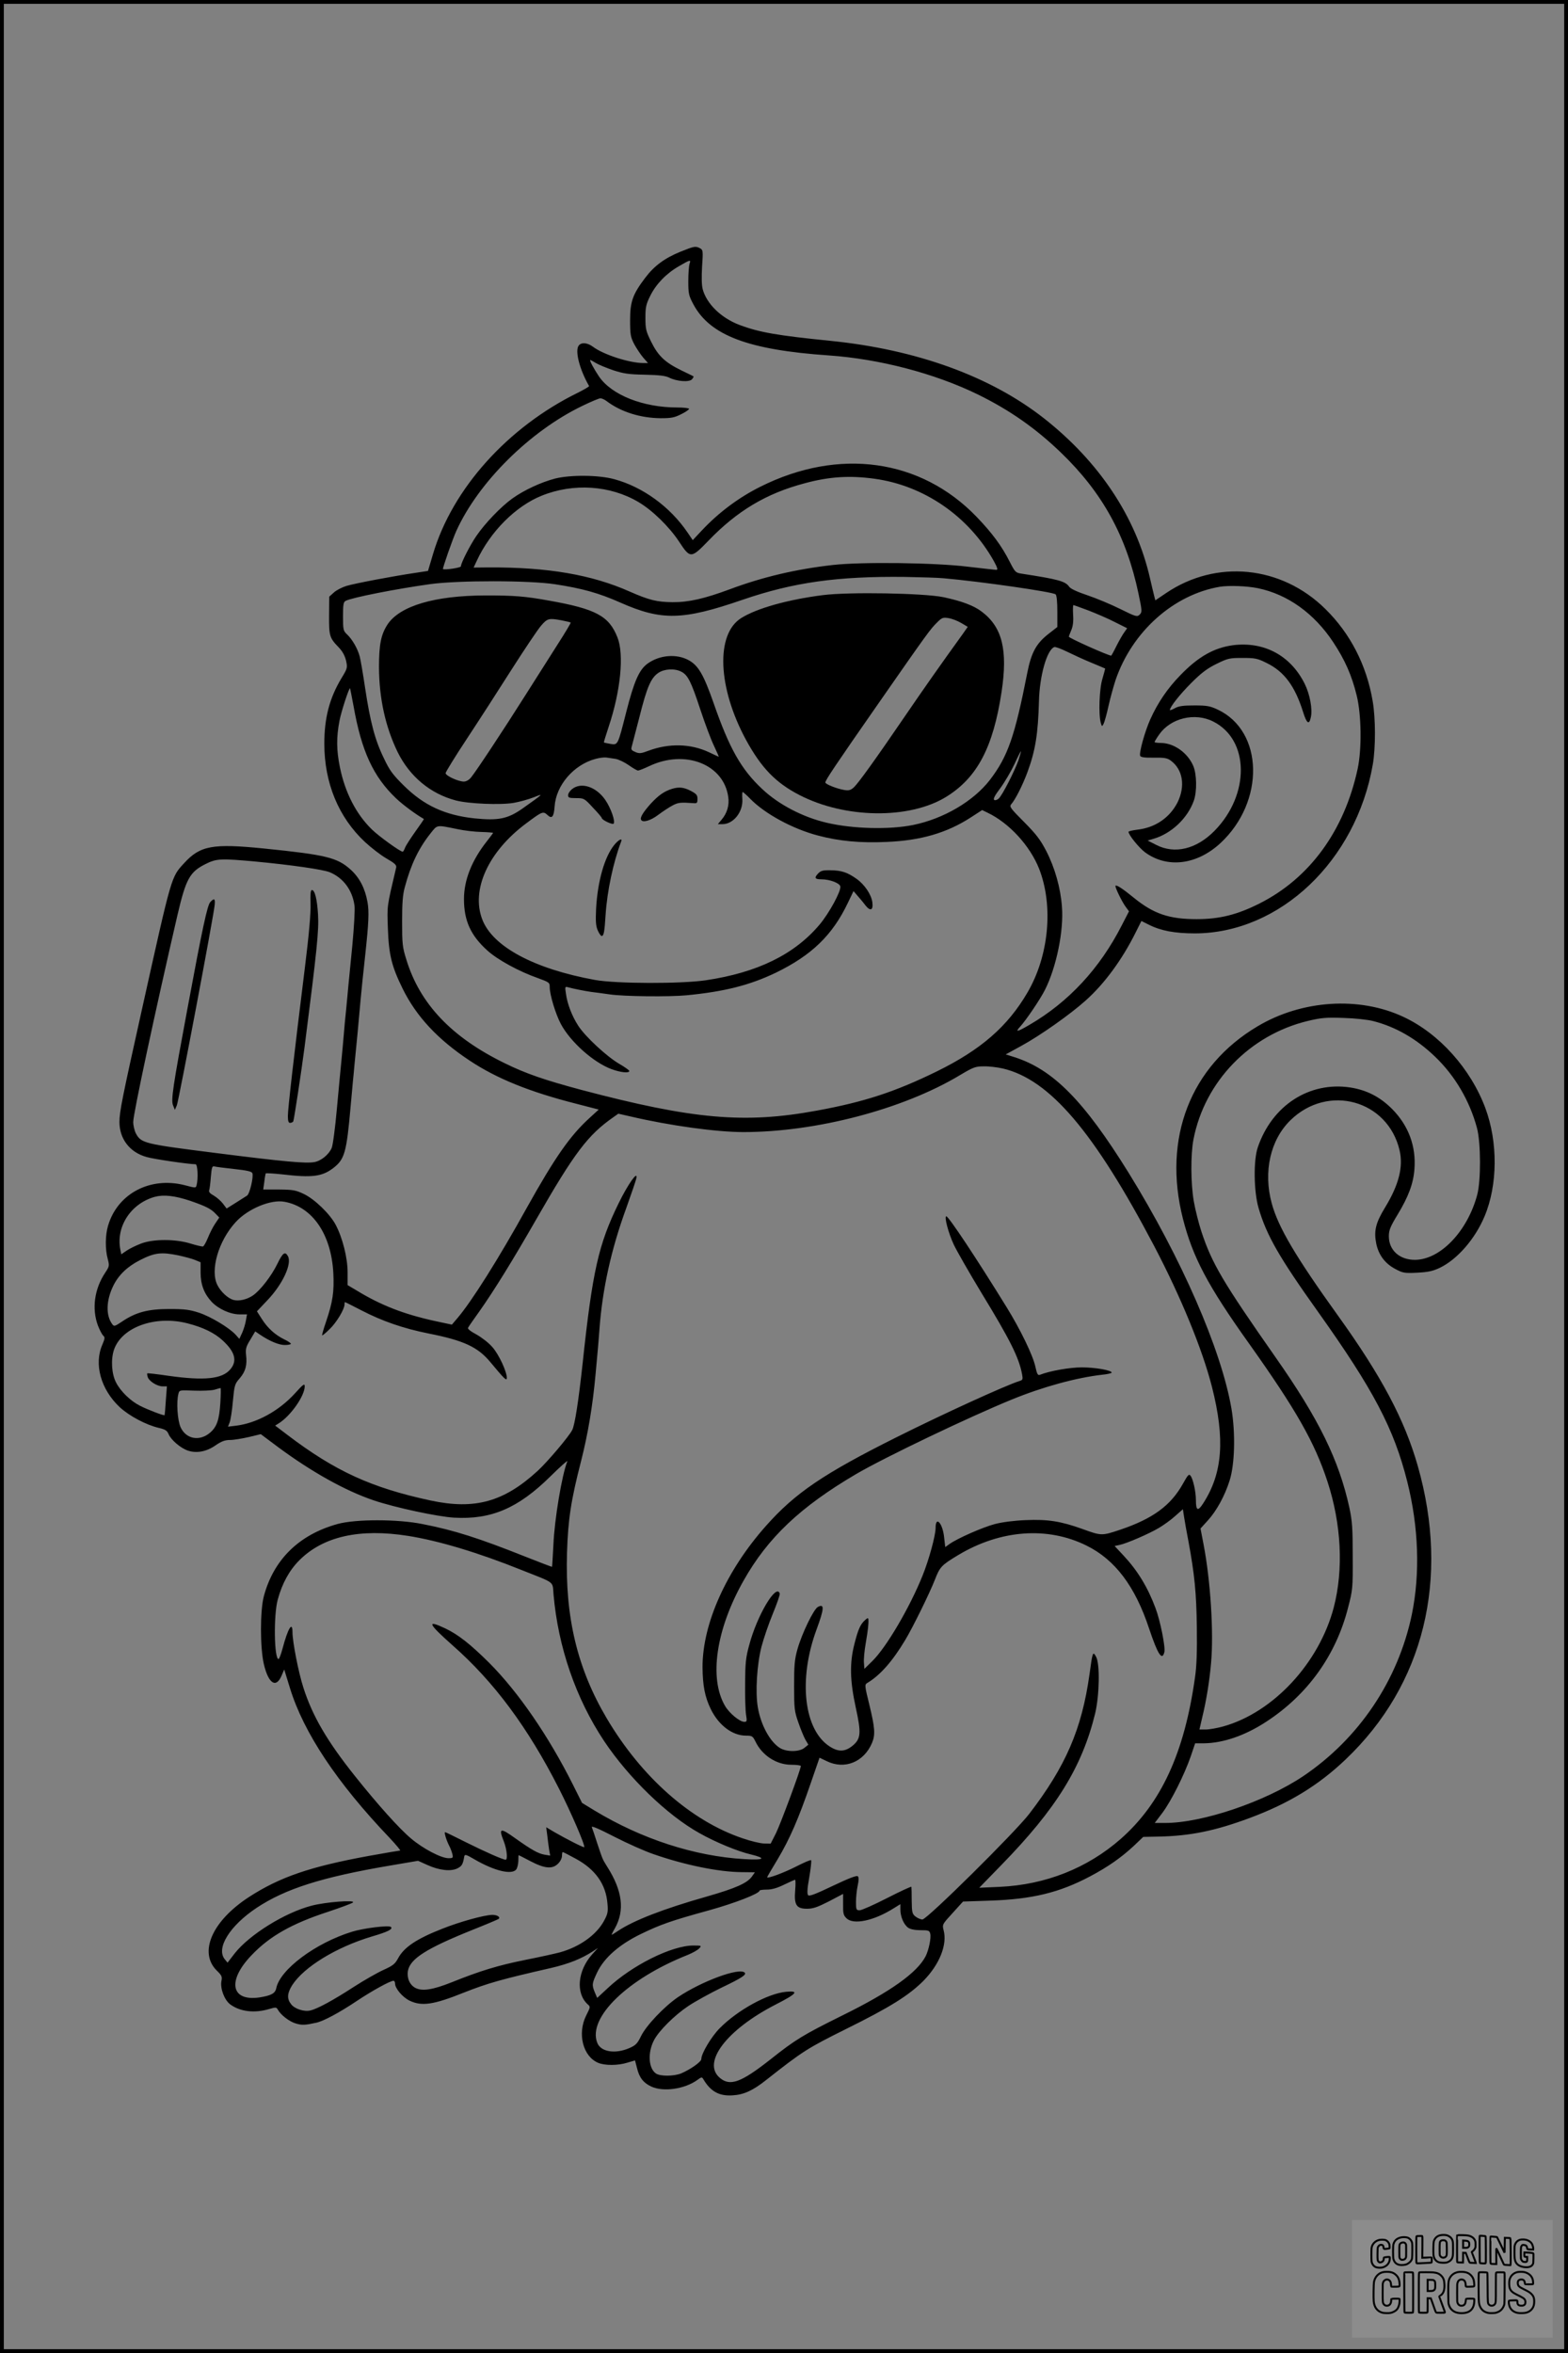 <?xml version="1.0" encoding="UTF-8"?>
<svg xmlns="http://www.w3.org/2000/svg" version="1.0" width="1024pt" height="1536pt" viewBox="0 0 1024 1536" preserveAspectRatio="xMidYMid meet">
  <rect x="0" y="0" width="1024" height="1536" fill="#808080" stroke="none"/>
  <g transform="translate(0.00 0.00) scale(1)">
    <g transform="translate(0,1536) scale(0.1,-0.1)" fill="#000000" stroke="none">
      <path d="M4444 13717 c-103 -42 -171 -92 -230 -170 -82 -108 -99 -156 -99 -277 0 -95 3 -110 27 -157 16 -29 42 -68 59 -88 l31 -35 -30 0 c-91 0 -261 55 -329 106 -36 27 -75 31 -93 9 -27 -33 4 -155 67 -265 2 -3 -32 -23 -74 -44 -458 -225 -818 -626 -945 -1052 l-33 -111 -85 -13 c-142 -21 -392 -68 -448 -85 -29 -9 -66 -28 -82 -43 l-30 -27 -1 -122 c-1 -134 3 -147 62 -208 26 -27 41 -55 49 -88 10 -46 9 -50 -30 -114 -78 -130 -112 -258 -112 -428 0 -256 93 -481 266 -642 40 -37 103 -86 140 -107 55 -32 67 -43 63 -60 -62 -263 -59 -244 -54 -396 6 -173 25 -249 97 -395 89 -180 228 -330 438 -469 175 -116 388 -203 695 -281 l147 -38 -59 -54 c-127 -115 -227 -258 -410 -586 -186 -336 -363 -616 -455 -723 l-35 -41 -108 23 c-206 45 -355 103 -514 200 l-59 35 0 84 c0 94 -33 225 -78 310 -37 70 -137 167 -208 201 -53 25 -70 28 -162 29 l-103 0 7 50 c3 28 8 52 9 55 2 3 50 0 107 -6 195 -23 260 -15 333 40 76 58 88 101 115 406 6 69 13 143 15 165 2 22 7 65 9 95 3 30 12 127 21 215 8 88 17 187 20 220 5 54 18 185 30 290 23 212 26 285 15 346 -16 90 -52 160 -111 213 -87 78 -160 96 -564 137 -337 34 -418 19 -523 -96 -85 -93 -79 -73 -273 -945 -131 -588 -149 -678 -149 -744 0 -111 68 -199 178 -229 48 -14 276 -47 319 -47 14 0 18 -94 7 -136 -5 -20 -5 -20 -77 -1 -225 58 -439 -54 -501 -263 -19 -62 -20 -156 -2 -220 11 -43 10 -47 -17 -88 -71 -106 -88 -235 -48 -344 12 -31 28 -61 36 -68 11 -9 10 -18 -6 -56 -57 -128 -11 -294 113 -410 63 -58 173 -116 255 -135 42 -10 54 -17 64 -41 16 -38 79 -92 128 -108 56 -18 121 -6 180 36 38 26 61 34 93 34 24 0 78 9 122 19 l79 19 111 -83 c220 -163 440 -286 626 -349 139 -47 419 -107 525 -113 242 -14 418 61 628 268 65 64 115 109 112 100 -36 -91 -84 -379 -91 -546 -4 -77 -8 -141 -9 -143 -1 -1 -83 30 -181 69 -294 117 -458 170 -664 210 -162 33 -437 33 -554 1 -252 -69 -419 -232 -483 -472 -25 -93 -25 -336 0 -443 30 -128 80 -160 116 -75 l17 40 38 -123 c89 -289 306 -616 650 -976 43 -46 74 -83 69 -83 -5 0 -97 -16 -204 -35 -383 -70 -582 -138 -784 -269 -241 -157 -330 -362 -208 -481 31 -30 35 -39 29 -67 -9 -48 19 -123 57 -152 65 -48 159 -59 253 -31 45 13 49 13 58 -3 20 -36 76 -79 118 -91 41 -12 60 -11 133 5 47 10 150 65 265 142 102 68 219 132 240 132 5 0 10 -8 10 -18 0 -32 48 -89 95 -112 79 -38 156 -27 355 53 157 62 247 87 571 161 111 26 195 59 269 107 l35 23 -39 -43 c-94 -106 -107 -252 -29 -324 20 -17 19 -18 -9 -74 -59 -118 -21 -268 79 -309 43 -18 128 -18 189 1 27 8 50 15 51 15 0 0 6 -22 13 -50 15 -63 42 -97 94 -121 79 -36 216 -16 298 42 30 22 32 22 42 5 47 -79 103 -110 190 -104 73 4 132 31 218 99 244 192 270 208 525 335 285 141 408 218 504 314 105 107 157 237 131 331 -9 36 -8 38 59 111 l68 75 178 6 c272 9 452 52 653 159 115 61 201 121 284 198 l62 59 100 2 c205 4 368 37 594 121 256 95 450 213 628 383 512 487 681 1178 471 1915 -86 302 -237 586 -520 980 -279 388 -392 580 -434 735 -56 206 -9 414 122 542 245 240 636 132 713 -196 25 -107 -4 -224 -94 -372 -63 -103 -75 -155 -58 -239 16 -73 57 -128 123 -163 50 -27 60 -29 144 -25 73 4 101 10 148 32 114 55 230 188 292 336 86 204 88 485 5 707 -96 257 -301 486 -535 595 -288 135 -663 111 -953 -62 -438 -260 -620 -730 -487 -1255 64 -251 161 -436 433 -817 307 -432 427 -643 511 -899 91 -278 106 -574 41 -823 -96 -363 -395 -685 -722 -776 -40 -11 -91 -20 -114 -20 l-41 0 18 78 c27 110 48 241 58 357 18 201 -4 539 -49 773 l-20 104 48 53 c56 61 111 161 142 260 34 106 39 311 12 470 -66 385 -328 984 -672 1540 -293 472 -494 675 -748 755 l-54 17 104 57 c121 66 318 205 417 294 124 110 240 269 328 446 l37 74 48 -24 c79 -40 170 -57 303 -57 554 2 1051 474 1160 1102 19 109 19 303 -1 416 -40 234 -146 440 -309 600 -287 283 -711 325 -1039 104 l-71 -48 -7 27 c-4 15 -17 70 -29 122 -91 395 -330 755 -691 1039 -349 274 -831 449 -1394 506 -348 35 -465 55 -595 104 -119 45 -214 137 -240 233 -7 26 -8 80 -4 148 7 102 6 109 -13 119 -30 16 -38 14 -128 -22z m59 -79 c-4 -13 -8 -63 -8 -113 0 -83 3 -95 34 -153 109 -202 359 -296 882 -332 332 -23 692 -117 975 -255 208 -102 378 -221 543 -380 271 -261 427 -545 506 -920 24 -114 24 -120 8 -137 -17 -16 -23 -15 -128 37 -60 30 -157 70 -213 89 -66 22 -109 42 -119 55 -25 37 -70 49 -310 86 -41 6 -44 10 -79 78 -52 103 -115 188 -217 294 -365 378 -899 452 -1411 196 -142 -71 -272 -168 -382 -285 l-60 -64 -34 50 c-114 168 -293 298 -479 348 -102 28 -286 29 -386 4 -92 -24 -202 -75 -279 -130 -74 -53 -179 -162 -236 -246 -42 -62 -100 -176 -100 -197 0 -9 -104 -25 -117 -18 -5 2 64 199 87 249 144 318 481 652 824 817 56 27 108 49 117 49 9 0 27 -8 40 -18 94 -71 221 -111 355 -112 67 0 89 4 132 26 29 14 52 30 52 35 0 5 -35 9 -77 9 -223 0 -428 81 -511 202 -33 49 -65 108 -57 108 2 0 19 -9 37 -20 18 -11 69 -32 113 -47 67 -22 101 -27 206 -29 95 -2 135 -7 159 -19 49 -25 132 -31 149 -11 8 9 12 18 10 19 -2 2 -38 19 -79 39 -107 52 -152 95 -197 186 -34 69 -38 83 -38 157 0 70 4 89 32 145 38 76 104 145 188 193 72 42 79 44 68 15z m1207 -1403 c324 -44 616 -245 780 -537 24 -44 28 -58 17 -58 -8 0 -93 10 -189 21 -211 26 -691 32 -878 11 -240 -27 -458 -78 -675 -159 -164 -61 -269 -85 -374 -84 -101 1 -153 14 -278 69 -249 111 -538 160 -924 158 l-96 -1 21 45 c88 190 254 356 423 424 207 84 448 68 632 -41 92 -54 202 -162 266 -259 73 -111 78 -111 192 7 188 195 378 308 627 374 162 44 295 52 456 30z m455 -650 c238 -21 713 -89 729 -105 7 -7 11 -50 11 -112 l0 -101 -59 -46 c-79 -62 -111 -121 -137 -252 -82 -417 -127 -547 -245 -701 -107 -138 -300 -252 -499 -293 -156 -32 -395 -26 -565 14 -156 36 -315 119 -422 220 -138 129 -215 265 -319 565 -64 182 -98 240 -159 275 -80 45 -192 36 -271 -21 -55 -40 -88 -115 -139 -315 -56 -220 -54 -217 -104 -209 -22 4 -41 8 -42 9 -2 1 13 48 31 103 78 233 102 473 57 584 -55 139 -141 185 -445 239 -159 29 -230 34 -417 34 -332 -1 -558 -68 -639 -189 -43 -66 -56 -131 -56 -279 1 -205 42 -390 122 -555 79 -159 213 -271 379 -315 82 -22 292 -31 379 -16 39 7 97 23 130 36 68 27 68 27 -70 -71 -99 -70 -159 -82 -318 -66 -192 21 -328 84 -458 212 -73 72 -94 99 -132 180 -58 118 -89 237 -122 455 -14 94 -30 188 -36 210 -13 50 -49 113 -83 144 -24 23 -26 30 -26 117 0 79 3 95 18 102 40 21 323 77 552 109 182 25 647 25 815 -1 177 -27 285 -57 425 -119 271 -120 408 -117 800 18 333 114 619 154 1060 149 102 -2 217 -5 255 -9z m2051 -65 c193 -40 366 -164 490 -351 77 -116 122 -218 154 -349 31 -125 34 -351 6 -480 -87 -403 -313 -713 -641 -878 -145 -73 -260 -102 -410 -102 -181 0 -282 35 -411 140 -71 58 -112 85 -119 78 -6 -6 41 -103 66 -137 l22 -30 -48 -93 c-143 -280 -346 -499 -602 -648 -80 -47 -96 -50 -61 -12 38 41 132 180 162 240 75 148 124 388 111 544 -9 122 -46 253 -102 362 -39 75 -65 109 -145 190 -88 88 -97 100 -85 115 28 31 76 127 107 211 52 141 69 249 75 463 4 166 52 335 100 353 7 3 44 -11 83 -30 39 -19 110 -52 159 -72 48 -20 89 -37 90 -38 1 -1 -7 -30 -17 -65 -21 -64 -27 -236 -11 -291 7 -24 8 -24 18 -5 6 11 21 65 33 120 12 54 33 128 45 165 108 317 379 559 683 610 60 9 175 5 248 -10z m-1108 -145 c51 -20 129 -53 173 -76 l80 -40 -19 -27 c-11 -15 -34 -55 -51 -89 -17 -35 -33 -63 -34 -63 -19 0 -277 115 -277 124 0 2 7 21 16 42 11 26 15 58 12 101 -2 35 -1 63 2 63 3 0 47 -16 98 -35z m-3438 -65 c30 -6 55 -12 57 -14 2 -2 -36 -66 -85 -142 -49 -77 -144 -227 -212 -334 -141 -223 -318 -491 -353 -534 -14 -18 -33 -28 -48 -28 -36 0 -119 38 -119 55 0 7 62 108 138 223 76 115 207 318 292 452 85 133 172 263 193 287 42 49 51 51 137 35z m780 -335 c42 -22 63 -63 123 -245 30 -91 70 -198 89 -237 19 -40 33 -73 32 -73 -1 0 -30 13 -65 30 -120 56 -261 59 -395 9 -47 -18 -60 -19 -85 -8 -24 10 -29 16 -24 33 3 12 26 100 51 196 49 196 75 255 124 288 39 26 106 30 150 7z m-2141 -225 c52 -294 129 -460 277 -601 45 -43 132 -107 182 -135 2 -1 -23 -37 -54 -80 -31 -44 -62 -91 -68 -106 -6 -16 -13 -28 -16 -28 -16 0 -156 101 -201 145 -103 100 -175 240 -209 405 -23 113 -24 195 -3 305 11 59 63 218 69 212 1 -1 11 -54 23 -117z m4342 -353 c-25 -71 -106 -230 -129 -250 -10 -9 -23 -13 -29 -9 -9 6 4 30 41 79 29 40 70 110 92 157 21 46 40 83 41 82 2 -2 -6 -28 -16 -59z m-2630 9 c20 -4 58 -22 85 -41 27 -19 54 -35 61 -35 6 0 39 13 73 29 234 111 487 12 516 -202 8 -53 -8 -106 -43 -147 l-25 -30 30 0 c71 0 135 79 130 163 -2 26 -1 47 2 47 3 0 26 -20 50 -45 96 -98 277 -196 441 -239 138 -37 280 -50 449 -42 223 9 394 59 550 160 l74 48 35 -17 c141 -67 277 -215 337 -366 95 -243 64 -569 -76 -808 -129 -221 -303 -373 -592 -515 -272 -133 -472 -199 -784 -256 -471 -87 -809 -57 -1536 135 -243 65 -365 107 -503 175 -346 169 -553 387 -641 675 -26 82 -28 104 -28 250 0 121 4 176 18 225 39 146 90 252 167 349 47 59 36 57 179 28 42 -9 110 -17 153 -18 42 -1 77 -4 77 -6 0 -2 -18 -26 -40 -54 -99 -125 -150 -254 -150 -378 0 -141 44 -238 153 -336 66 -60 207 -137 330 -180 74 -27 77 -29 77 -59 0 -49 38 -175 73 -241 63 -117 212 -250 330 -294 59 -22 117 -28 117 -12 0 4 -30 26 -67 47 -80 47 -219 175 -266 247 -40 61 -72 142 -81 210 -7 44 -6 48 11 43 31 -9 106 -24 153 -31 25 -3 79 -10 120 -16 90 -14 394 -17 505 -6 247 24 412 66 581 147 235 114 371 246 471 456 l37 77 25 -29 c14 -16 38 -44 52 -63 33 -42 53 -34 46 19 -7 51 -50 115 -103 153 -61 43 -98 55 -170 56 -51 1 -64 -3 -82 -22 -26 -28 -20 -37 22 -37 55 0 121 -25 124 -47 5 -31 -73 -174 -135 -248 -164 -195 -406 -314 -743 -364 -162 -24 -584 -23 -724 2 -397 72 -668 217 -736 394 -75 193 38 443 285 627 104 78 112 82 139 57 30 -29 43 -15 48 54 9 139 125 273 267 311 25 7 57 11 71 9 14 -2 41 -6 61 -9z m-2343 -671 c222 -21 433 -51 476 -69 88 -37 147 -116 161 -217 4 -25 -3 -142 -14 -260 -12 -118 -23 -236 -26 -264 -2 -27 -9 -95 -14 -150 -6 -55 -13 -131 -16 -170 -3 -38 -10 -113 -15 -165 -5 -52 -19 -195 -30 -318 -11 -123 -26 -238 -34 -256 -18 -42 -68 -84 -113 -92 -55 -10 -192 2 -649 60 -459 58 -482 63 -516 126 -10 19 -18 53 -18 76 0 53 142 716 289 1351 55 235 80 281 182 332 73 37 99 38 337 16z m7292 -1041 c144 -37 279 -114 401 -231 131 -125 227 -289 275 -468 25 -97 26 -342 1 -435 -64 -238 -240 -422 -405 -424 -101 -1 -172 62 -172 154 0 39 9 62 57 141 71 117 103 203 110 296 12 151 -39 286 -146 394 -79 79 -165 123 -272 140 -268 41 -512 -117 -605 -391 -29 -85 -26 -288 5 -395 52 -179 135 -323 389 -679 361 -507 495 -761 582 -1107 75 -297 85 -602 30 -869 -90 -430 -345 -809 -710 -1055 -248 -166 -657 -305 -901 -305 l-68 0 50 66 c57 76 144 249 186 371 l28 83 55 0 c127 1 271 50 411 142 268 175 453 432 532 741 31 119 32 128 31 337 0 184 -3 230 -22 319 -68 310 -199 578 -482 981 -343 490 -415 611 -484 820 -19 58 -41 147 -50 199 -20 117 -21 305 -2 403 73 378 368 683 749 774 89 21 119 23 232 19 73 -2 158 -11 195 -21z m-2421 -309 c306 -72 595 -411 989 -1160 174 -332 314 -672 377 -919 86 -339 70 -562 -57 -759 -35 -55 -48 -49 -48 20 0 54 -18 136 -34 158 -11 16 -17 10 -51 -51 -80 -143 -197 -228 -410 -300 -120 -40 -122 -40 -246 5 -142 51 -227 64 -369 58 -77 -3 -155 -13 -204 -26 -79 -21 -243 -93 -295 -130 l-28 -20 -7 61 c-9 94 -56 147 -56 64 0 -49 -43 -207 -85 -311 -84 -209 -237 -469 -328 -558 l-52 -51 -3 40 c-2 21 3 79 12 129 15 88 19 126 17 154 -1 11 -6 10 -22 -5 -30 -27 -45 -60 -69 -155 -32 -124 -30 -239 9 -417 36 -164 33 -202 -19 -246 -49 -41 -92 -44 -148 -9 -172 106 -211 438 -89 767 50 136 52 170 8 146 -27 -14 -104 -173 -133 -275 -19 -68 -22 -104 -22 -240 0 -149 2 -166 28 -240 15 -44 36 -94 46 -112 l19 -32 -26 -21 c-34 -27 -116 -27 -159 -1 -65 40 -125 149 -145 266 -17 99 -6 278 24 396 14 53 47 150 74 215 27 66 48 125 45 132 -22 68 -148 -143 -199 -336 -23 -83 -26 -119 -27 -252 -1 -85 2 -176 6 -202 7 -43 6 -48 -11 -48 -30 0 -98 56 -126 104 -106 181 -59 500 121 818 158 280 370 481 734 695 184 108 742 375 1020 488 203 83 421 142 588 161 34 3 62 10 62 14 0 15 -107 34 -195 34 -79 0 -210 -23 -275 -49 -13 -4 -18 7 -28 52 -15 73 -98 244 -187 388 -198 321 -380 595 -395 595 -15 0 13 -108 49 -185 21 -44 102 -185 180 -314 188 -308 246 -424 266 -533 6 -32 4 -37 -17 -43 -92 -29 -499 -215 -803 -367 -478 -239 -662 -364 -852 -578 -259 -291 -415 -638 -415 -922 1 -121 15 -195 54 -275 52 -106 141 -173 230 -173 40 0 44 -3 62 -39 43 -90 137 -151 233 -151 35 0 63 -4 63 -8 0 -22 -132 -377 -162 -438 l-35 -69 -45 1 c-25 1 -87 16 -139 34 -337 114 -659 399 -886 782 -193 326 -273 661 -260 1083 7 218 26 342 92 598 45 177 76 361 95 572 6 66 13 140 15 165 2 25 7 81 10 125 19 259 76 519 176 792 33 93 63 179 65 193 10 52 -56 -42 -116 -165 -131 -267 -171 -443 -235 -1045 -27 -248 -51 -402 -68 -435 -22 -43 -161 -207 -225 -266 -221 -203 -411 -256 -700 -194 -386 83 -623 191 -936 429 l-79 60 24 15 c77 48 169 179 169 241 0 21 -9 15 -64 -46 -105 -115 -251 -195 -387 -211 l-50 -6 11 28 c6 16 16 78 21 139 10 104 12 112 45 149 38 45 49 86 41 153 -4 39 0 54 28 99 l32 54 29 -20 c63 -43 125 -69 164 -69 22 0 40 4 40 8 0 4 -20 18 -44 29 -59 29 -108 73 -146 133 l-32 50 70 74 c98 103 159 235 133 285 -19 35 -34 24 -69 -48 -38 -79 -113 -176 -161 -208 -38 -26 -90 -38 -125 -29 -36 9 -84 53 -106 97 -49 96 6 288 119 411 79 87 230 150 319 133 183 -33 306 -213 319 -467 6 -121 -4 -187 -48 -317 -16 -46 -27 -86 -25 -88 2 -2 24 16 49 41 45 43 97 130 97 161 0 8 1 15 3 15 2 0 50 -24 108 -54 135 -70 273 -118 439 -151 227 -45 319 -87 401 -185 94 -113 108 -127 109 -105 0 41 -51 152 -94 201 -25 29 -71 64 -105 83 -39 21 -59 37 -54 44 3 7 37 55 74 107 96 136 216 330 372 602 249 434 337 550 504 666 l31 22 84 -19 c253 -59 557 -101 733 -101 475 0 1043 149 1413 371 89 53 102 58 157 58 33 1 89 -6 124 -14z m-5021 -656 c84 -9 115 -16 120 -27 9 -24 -17 -136 -35 -147 -8 -5 -42 -27 -74 -47 l-59 -37 -25 33 c-14 18 -41 41 -60 52 -24 13 -33 24 -29 34 3 8 8 48 11 88 5 60 9 72 22 68 9 -3 67 -10 129 -17z m-285 -208 c101 -35 135 -52 165 -84 l24 -25 -27 -40 c-15 -22 -36 -64 -48 -94 -12 -29 -26 -54 -32 -55 -5 -1 -41 7 -80 19 -99 31 -247 31 -327 -1 -31 -12 -72 -32 -91 -45 l-35 -24 -6 30 c-30 150 68 301 224 345 59 16 131 8 233 -26z m-78 -356 c41 -9 90 -22 109 -30 l36 -15 0 -68 c0 -78 24 -139 73 -191 44 -46 121 -81 181 -81 l49 0 -7 -39 c-3 -21 -14 -57 -24 -80 l-19 -41 -24 27 c-42 46 -164 119 -240 144 -62 20 -94 24 -194 24 -138 0 -218 -21 -308 -82 -48 -32 -52 -33 -64 -17 -43 58 -40 155 7 251 35 71 92 125 174 167 96 49 139 54 251 31z m61 -444 c101 -26 175 -62 229 -112 80 -74 96 -133 49 -188 -53 -63 -169 -75 -404 -42 -74 11 -136 18 -138 16 -2 -2 -1 -13 3 -25 9 -27 62 -60 97 -60 l28 0 -7 -92 c-3 -51 -7 -94 -8 -96 -4 -5 -112 36 -162 62 -60 30 -126 94 -155 151 -29 55 -35 149 -14 213 50 149 271 228 482 173z m213 -518 c-7 -112 -23 -158 -68 -196 -69 -58 -157 -41 -192 37 -20 46 -28 163 -14 217 6 25 7 25 103 21 53 -2 113 1 132 6 19 6 37 11 40 11 3 1 2 -43 -1 -96z m6322 -903 c40 -217 52 -335 55 -560 2 -159 -1 -256 -12 -330 -69 -492 -221 -822 -486 -1055 -217 -190 -489 -298 -788 -312 l-135 -6 145 149 c358 367 526 638 612 989 28 118 32 324 6 370 -21 38 -23 33 -43 -115 -50 -357 -155 -600 -393 -910 -92 -120 -668 -690 -698 -690 -12 0 -32 9 -45 19 -22 17 -24 28 -25 103 0 45 -1 86 -2 91 -1 4 -72 -29 -158 -73 -86 -44 -167 -80 -180 -80 -22 0 -24 4 -24 55 0 29 5 77 11 105 8 36 8 55 1 62 -7 7 -59 -13 -162 -62 -111 -53 -154 -70 -162 -62 -8 8 -7 40 7 117 10 58 15 108 12 112 -4 3 -46 -15 -95 -40 -80 -41 -192 -83 -192 -71 0 2 31 56 69 118 78 131 135 261 216 497 l57 165 46 -22 c117 -58 244 -7 297 119 22 53 19 97 -17 246 -32 129 -32 134 -14 145 84 50 165 142 248 281 50 83 159 305 193 392 33 85 43 96 153 162 275 165 582 188 837 62 187 -92 318 -266 409 -541 57 -170 85 -214 100 -155 8 32 -27 207 -58 288 -51 137 -118 246 -209 343 l-58 62 33 7 c47 10 193 73 258 112 30 18 78 52 105 77 l50 44 8 -52 c4 -28 17 -98 28 -156z m-5096 34 c201 -32 458 -109 744 -224 222 -88 198 -70 206 -159 30 -344 146 -679 330 -956 161 -241 412 -484 622 -601 104 -59 252 -120 335 -139 107 -26 89 -39 -41 -31 -326 19 -670 131 -978 317 l-82 50 -60 120 c-159 317 -356 603 -545 793 -125 124 -204 186 -288 226 -125 59 -113 32 47 -110 272 -239 493 -538 695 -935 78 -153 174 -375 165 -383 -4 -4 -118 54 -194 98 l-54 32 7 -54 c3 -29 9 -71 12 -92 l7 -39 -37 6 c-41 7 -84 31 -191 107 -99 71 -110 68 -75 -20 20 -51 27 -120 12 -120 -17 0 -133 51 -259 114 -72 36 -133 66 -136 66 -8 0 7 -50 25 -86 9 -16 18 -41 22 -56 6 -26 4 -28 -25 -28 -48 0 -166 62 -244 128 -78 65 -220 224 -366 407 -183 229 -279 394 -338 579 -32 99 -71 299 -71 362 0 74 -30 24 -65 -108 -10 -38 -22 -68 -26 -68 -29 0 -33 290 -5 389 29 106 76 191 141 256 156 156 394 209 710 159z m1604 -2078 c204 -71 425 -116 574 -117 l87 -1 -19 -27 c-31 -44 -106 -77 -294 -131 -286 -81 -480 -157 -580 -224 -21 -14 -40 -26 -42 -26 -2 0 7 20 21 43 65 117 49 245 -51 402 -31 50 -28 43 -64 150 -16 50 -32 98 -36 107 -5 12 44 -9 147 -62 84 -43 200 -95 257 -114z m-508 -30 c127 -69 196 -166 206 -292 5 -54 2 -68 -23 -114 -49 -90 -157 -168 -285 -204 -29 -8 -133 -31 -229 -50 -179 -36 -296 -72 -480 -146 -123 -49 -192 -60 -237 -37 -38 20 -57 65 -49 112 15 79 121 146 419 266 93 37 171 70 174 73 12 12 -11 26 -41 26 -51 0 -214 -45 -329 -91 -168 -66 -249 -121 -287 -192 -20 -37 -33 -48 -95 -76 -40 -18 -128 -68 -196 -112 -131 -85 -235 -142 -282 -153 -40 -10 -103 10 -126 41 -28 35 -26 71 7 124 77 119 287 248 521 318 106 31 138 48 124 62 -13 13 -181 -8 -254 -31 -238 -73 -471 -247 -495 -369 -7 -34 -34 -48 -110 -60 -186 -27 -212 109 -51 276 118 124 263 206 499 283 84 28 157 55 163 61 17 18 -179 3 -270 -21 -174 -45 -406 -189 -502 -311 l-47 -61 -18 22 c-59 72 32 219 208 336 187 124 425 200 866 275 l188 32 60 -27 c79 -36 155 -44 198 -22 29 15 35 26 44 78 3 15 13 12 69 -21 128 -74 240 -101 270 -65 7 9 13 34 14 55 0 21 1 39 2 39 1 0 36 -18 78 -40 92 -48 143 -53 180 -15 14 13 25 36 25 50 0 14 2 25 5 25 3 0 42 -20 86 -44z m1432 -206 c-8 -95 8 -120 77 -120 40 0 68 10 143 48 l93 49 0 -68 c-1 -58 2 -72 22 -91 45 -45 179 -17 310 66 l42 26 0 -35 c0 -47 22 -98 51 -119 15 -10 44 -16 81 -16 52 0 58 -2 63 -23 7 -27 -10 -107 -30 -147 -56 -108 -230 -232 -545 -387 -256 -127 -304 -156 -468 -286 -192 -151 -264 -178 -331 -121 -119 100 45 315 365 479 139 71 155 91 68 83 -120 -11 -318 -120 -435 -239 -54 -55 -119 -164 -119 -200 0 -18 -69 -67 -132 -94 -48 -19 -137 -20 -165 0 -48 34 -54 135 -13 215 31 62 135 165 225 225 45 30 143 84 217 120 132 63 165 85 151 98 -34 35 -280 -56 -434 -159 -90 -61 -209 -186 -243 -256 -24 -49 -34 -59 -77 -78 -93 -40 -187 -24 -209 36 -63 164 200 418 592 573 31 13 64 31 74 42 17 18 16 19 -38 19 -142 0 -402 -130 -560 -279 l-68 -63 -15 35 c-21 50 -19 60 15 132 46 96 145 182 285 250 130 63 199 87 446 155 166 46 329 109 329 128 0 4 21 7 48 7 32 0 67 10 112 32 36 17 68 32 72 32 4 1 4 -30 1 -69z"></path>
      <path d="M5373 11475 c-228 -29 -432 -86 -533 -150 -167 -105 -153 -454 32 -795 100 -183 194 -280 349 -360 299 -154 716 -159 956 -13 204 125 309 323 364 687 41 272 5 421 -128 522 -53 41 -132 70 -253 96 -128 26 -616 35 -787 13z m903 -181 l44 -26 -33 -47 c-148 -205 -254 -356 -377 -536 -196 -287 -303 -435 -333 -464 -21 -19 -33 -23 -63 -18 -49 8 -124 38 -124 49 0 15 61 106 348 518 321 461 338 484 383 528 30 30 38 33 73 27 21 -3 58 -17 82 -31z"></path>
      <path d="M8051 11148 c-123 -17 -225 -74 -342 -195 -84 -86 -148 -180 -197 -289 -35 -78 -74 -217 -66 -238 4 -9 28 -13 89 -12 70 1 88 -2 112 -20 78 -58 95 -166 43 -272 -51 -100 -146 -165 -262 -178 -32 -4 -58 -10 -58 -14 0 -20 68 -104 108 -134 145 -106 338 -82 492 60 292 271 283 731 -18 872 -49 23 -70 27 -152 27 -72 0 -103 -4 -127 -18 -18 -10 -33 -15 -33 -12 0 20 66 103 139 176 67 67 104 95 165 125 75 37 85 39 171 39 82 0 97 -3 157 -33 115 -56 185 -151 238 -320 24 -77 40 -87 51 -32 11 52 -7 148 -40 215 -92 186 -266 279 -470 253z m-128 -498 c237 -119 241 -476 9 -713 -118 -120 -260 -155 -382 -92 l-55 28 40 12 c115 34 220 133 261 247 22 61 20 176 -4 230 -37 85 -126 147 -209 148 -24 0 -43 3 -43 6 0 3 13 25 30 49 74 107 233 146 353 85z"></path>
      <path d="M3736 10209 c-14 -11 -26 -29 -26 -40 0 -16 7 -19 52 -19 51 0 54 -1 110 -62 32 -33 58 -64 58 -68 0 -12 69 -45 77 -37 13 14 -17 101 -54 155 -59 86 -157 119 -217 71z"></path>
      <path d="M4390 10211 c-52 -16 -89 -42 -140 -97 -51 -57 -72 -92 -63 -106 11 -20 62 -5 112 33 29 22 72 50 93 61 37 20 53 21 138 15 22 -2 25 2 25 28 0 25 -7 33 -45 53 -45 23 -76 26 -120 13z"></path>
      <path d="M4012 9845 c-64 -78 -109 -237 -119 -415 -4 -83 -2 -113 10 -142 9 -21 21 -38 26 -38 14 0 19 26 26 139 10 154 50 342 101 476 11 27 -14 16 -44 -20z"></path>
      <path d="M2028 9461 c2 -62 -9 -193 -37 -418 -72 -581 -111 -921 -111 -968 0 -32 4 -45 14 -45 8 0 17 4 21 9 5 9 53 325 74 486 82 642 94 761 88 865 -6 100 -21 160 -40 160 -9 0 -11 -27 -9 -89z"></path>
      <path d="M1373 9471 c-19 -21 -51 -168 -149 -696 -95 -508 -108 -596 -94 -630 l12 -30 13 30 c12 29 240 1233 247 1308 4 42 -3 46 -29 18z"></path>
    </g>
  </g>
  <rect x="0.0" y="0.0" width="1024.0" height="1536.0" fill="none" stroke="black" stroke-width="5"></rect>
  <g transform="translate(882.93 1449.20) scale(0.128)" opacity="1.0">
    <rect x="0" y="0" width="1024.0" height="600.0" fill="white" fill-opacity="0.1"></rect>
    <g transform="translate(0,650) scale(0.1,-0.1)" stroke="none">
      <path fill="none" stroke="#000000" stroke-width="100" d="M4491 5720 c-164 -43 -269 -147 -319 -315 -19 -65 -29 -577 -13 -693 25 -190 116 -310 276 -367 63 -23 284 -32 370 -16 122 22 249 110 294 205 51 104 56 150 56 496 0 341 -4 385 -48 478 -46 100 -156 184 -282 217 -83 21 -241 19 -334 -5z m270 -273 c19 -12 43 -40 54 -62 18 -37 20 -64 23 -320 5 -339 -1 -384 -56 -436 -87 -82 -235 -56 -289 51 -22 43 -23 53 -23 335 0 314 7 370 52 412 34 32 66 42 139 42 53 1 73 -4 100 -22z"></path>
      <path fill="none" stroke="#000000" stroke-width="100" d="M5367 5723 c-4 -3 -7 -311 -7 -683 0 -618 1 -679 17 -691 12 -10 51 -14 152 -14 l136 0 3 248 2 248 67 -3 67 -3 34 -85 c18 -47 58 -152 89 -235 30 -82 63 -158 73 -168 14 -15 40 -19 165 -24 l148 -6 -5 34 c-4 19 -49 143 -102 276 -53 133 -96 246 -96 251 0 6 15 19 33 31 53 33 104 92 134 156 27 57 28 67 27 195 0 115 -4 144 -23 193 -31 80 -76 135 -148 183 -83 56 -166 82 -303 94 -129 11 -453 14 -463 3z m541 -300 c55 -27 77 -73 77 -163 0 -61 -4 -82 -23 -111 -34 -55 -73 -69 -191 -69 l-101 0 0 187 0 186 101 -6 c66 -4 114 -12 137 -24z"></path>
      <path fill="none" stroke="#000000" stroke-width="100" d="M6514 5685 c-4 -9 -5 -320 -2 -690 3 -511 7 -678 16 -687 19 -19 273 -30 291 -13 11 11 13 126 12 675 -1 364 -6 672 -11 685 -11 28 -27 31 -187 40 -99 6 -114 5 -119 -10z"></path>
      <path fill="none" stroke="#000000" stroke-width="100" d="M3355 5683 c-27 -3 -55 -9 -62 -15 -10 -8 -13 -150 -13 -683 0 -592 2 -674 15 -685 12 -10 52 -11 173 -6 362 15 578 29 590 38 8 7 12 46 12 129 0 108 -2 119 -20 129 -11 6 -24 9 -28 7 -4 -3 -103 -8 -221 -12 l-214 -7 5 545 c4 384 2 549 -5 556 -11 11 -120 12 -232 4z"></path>
      <path fill="none" stroke="#000000" stroke-width="100" d="M7067 5654 c-4 -4 -7 -310 -7 -680 0 -625 1 -673 18 -692 15 -18 31 -21 152 -24 l134 -3 -3 400 c-2 277 1 397 8 390 11 -11 153 -311 251 -530 96 -215 128 -281 142 -292 7 -6 82 -14 165 -17 l153 -7 11 28 c14 34 3 1333 -11 1347 -5 5 -70 11 -144 14 l-136 5 -1 -54 c-1 -30 -5 -200 -8 -379 l-6 -325 -73 150 c-40 83 -123 256 -184 385 -61 129 -117 242 -125 252 -11 12 -40 18 -121 22 -59 4 -130 9 -157 12 -28 3 -54 2 -58 -2z"></path>
      <path fill="none" stroke="#000000" stroke-width="100" d="M2507 5614 c-220 -49 -342 -159 -394 -357 -24 -91 -24 -641 0 -740 57 -233 232 -339 510 -310 56 6 127 21 158 33 76 29 187 114 226 174 64 95 67 114 71 505 2 232 -1 371 -8 404 -27 126 -116 235 -228 278 -74 29 -236 35 -335 13z m191 -281 c15 -11 36 -35 47 -54 19 -32 20 -52 20 -349 0 -309 0 -316 -23 -362 -31 -62 -75 -89 -155 -95 -53 -4 -67 -2 -97 19 -19 13 -44 41 -55 63 -19 37 -20 60 -20 350 0 337 2 351 60 405 54 51 169 63 223 23z"></path>
      <path fill="none" stroke="#000000" stroke-width="100" d="M8568 5491 c-133 -43 -219 -134 -262 -280 -13 -45 -16 -107 -16 -343 0 -320 9 -395 60 -506 73 -156 258 -255 506 -269 191 -11 324 47 376 165 19 42 22 70 26 288 4 209 3 242 -11 256 -19 18 -186 38 -347 41 l-105 2 -3 -95 c-1 -52 2 -102 7 -109 6 -10 33 -16 75 -19 l66 -4 0 -105 c0 -98 -1 -105 -26 -130 -23 -23 -31 -25 -99 -21 -64 3 -79 7 -112 34 -21 16 -49 52 -63 80 -25 49 -25 51 -25 324 0 303 6 348 56 402 28 29 32 30 99 26 105 -6 152 -50 167 -158 8 -53 9 -54 48 -62 22 -5 90 -10 150 -11 l110 -2 3 43 c4 52 -30 180 -66 245 -53 99 -179 183 -317 212 -96 20 -226 18 -297 -4z"></path>
      <path fill="none" stroke="#000000" stroke-width="100" d="M1390 5484 c-203 -45 -359 -207 -390 -404 -13 -83 -13 -616 0 -694 20 -123 100 -235 203 -281 98 -45 271 -51 387 -13 211 67 340 238 340 451 0 54 -3 69 -17 74 -24 9 -264 -15 -280 -28 -7 -7 -13 -31 -13 -60 0 -56 -13 -95 -43 -128 -31 -34 -95 -61 -144 -61 -35 0 -48 6 -77 35 -52 52 -58 99 -54 423 3 257 5 280 24 323 42 89 120 132 202 109 53 -14 72 -42 81 -120 11 -90 15 -92 150 -79 62 6 125 15 138 20 25 9 25 10 21 107 -3 82 -9 106 -33 155 -33 68 -97 130 -163 160 -60 27 -235 33 -332 11z"></path>
      <path fill="none" stroke="#000000" stroke-width="100" d="M1600 3845 c-239 -44 -424 -235 -476 -495 -22 -109 -33 -831 -15 -1000 31 -300 174 -492 425 -572 45 -15 100 -21 211 -25 181 -6 263 8 380 66 147 73 214 152 266 311 26 78 32 117 37 219 4 98 2 125 -9 132 -22 14 -393 11 -407 -3 -7 -7 -12 -39 -12 -73 0 -169 -84 -275 -217 -275 -68 0 -110 18 -150 64 -65 73 -68 99 -68 606 0 446 1 456 22 515 78 208 337 201 392 -11 6 -23 13 -75 16 -115 3 -41 10 -78 15 -83 10 -10 289 -10 357 0 63 9 67 18 60 147 -12 210 -62 331 -181 445 -86 82 -165 123 -280 146 -94 19 -261 20 -366 1z"></path>
      <path fill="none" stroke="#000000" stroke-width="100" d="M5376 3840 c-151 -39 -268 -118 -350 -237 -106 -157 -118 -245 -114 -863 4 -463 5 -477 27 -550 33 -106 72 -178 131 -243 123 -135 290 -197 526 -197 326 0 528 127 610 384 34 106 48 339 20 349 -29 12 -386 9 -400 -2 -7 -6 -16 -44 -20 -85 -17 -192 -81 -266 -226 -266 -93 1 -163 55 -197 152 -16 48 -18 92 -18 503 0 437 1 452 22 520 26 81 57 119 121 147 78 35 188 8 237 -56 30 -40 55 -133 55 -206 0 -92 6 -95 157 -92 70 1 161 5 201 8 87 8 88 9 78 158 -12 189 -62 314 -170 422 -76 76 -130 109 -241 144 -102 33 -337 38 -449 10z"></path>
      <path fill="none" stroke="#000000" stroke-width="100" d="M8441 3845 c-204 -45 -357 -196 -406 -402 -24 -99 -17 -331 13 -416 47 -137 141 -225 342 -323 334 -162 396 -203 438 -284 19 -37 23 -57 20 -116 -3 -59 -8 -77 -30 -107 -39 -50 -98 -70 -190 -65 -137 7 -187 57 -188 185 0 95 4 94 -223 86 -106 -3 -198 -10 -204 -16 -17 -13 -17 -107 1 -200 44 -226 196 -375 436 -423 103 -20 339 -15 435 10 199 53 340 189 391 377 21 78 28 222 15 311 -16 115 -56 191 -145 276 -85 81 -145 117 -386 235 -250 122 -298 173 -301 319 -3 109 52 167 164 175 115 8 183 -49 194 -164 3 -32 10 -64 16 -70 10 -14 340 -17 387 -4 24 7 25 9 22 92 -5 150 -54 269 -153 369 -69 70 -189 133 -297 155 -90 18 -265 18 -351 0z"></path>
      <path fill="none" stroke="#000000" stroke-width="100" d="M2710 3833 c-14 -2 -29 -9 -35 -14 -7 -7 -9 -354 -7 -1017 3 -910 5 -1008 20 -1019 20 -16 384 -18 413 -3 19 10 19 32 19 1019 0 923 -1 1010 -16 1022 -13 10 -61 14 -193 16 -97 1 -187 -1 -201 -4z"></path>
      <path fill="none" stroke="#000000" stroke-width="100" d="M3455 3833 c-47 -12 -45 32 -45 -1034 0 -987 0 -1009 19 -1019 12 -6 98 -10 210 -10 159 0 192 3 205 16 14 13 16 61 16 370 l0 355 81 -3 82 -3 88 -245 c49 -135 105 -292 124 -350 20 -58 45 -113 57 -122 18 -16 45 -18 229 -18 184 0 210 2 216 16 7 19 16 -7 -153 448 -74 197 -134 362 -134 366 0 4 23 22 50 40 162 104 228 273 217 560 -8 225 -46 336 -153 450 -104 110 -219 160 -413 179 -101 11 -657 13 -696 4z m721 -409 c64 -48 69 -61 72 -231 4 -176 -7 -223 -59 -267 -43 -36 -89 -46 -216 -46 l-113 0 0 286 0 286 144 -4 c127 -3 148 -5 172 -24z"></path>
      <path fill="none" stroke="#000000" stroke-width="100" d="M6510 3834 c-51 -11 -50 7 -50 -683 1 -672 7 -842 35 -951 45 -175 148 -311 289 -380 117 -58 200 -73 376 -68 124 4 156 9 225 32 108 37 176 79 246 153 61 66 117 169 140 258 9 37 13 248 16 831 4 727 3 782 -13 795 -13 11 -57 14 -204 14 -171 0 -190 -2 -209 -19 -21 -19 -21 -19 -21 -746 0 -782 0 -782 -52 -861 -64 -95 -228 -106 -302 -19 -61 73 -60 64 -66 877 -4 562 -8 745 -17 754 -13 13 -341 23 -393 13z"></path>
    </g>
  </g>
</svg>
